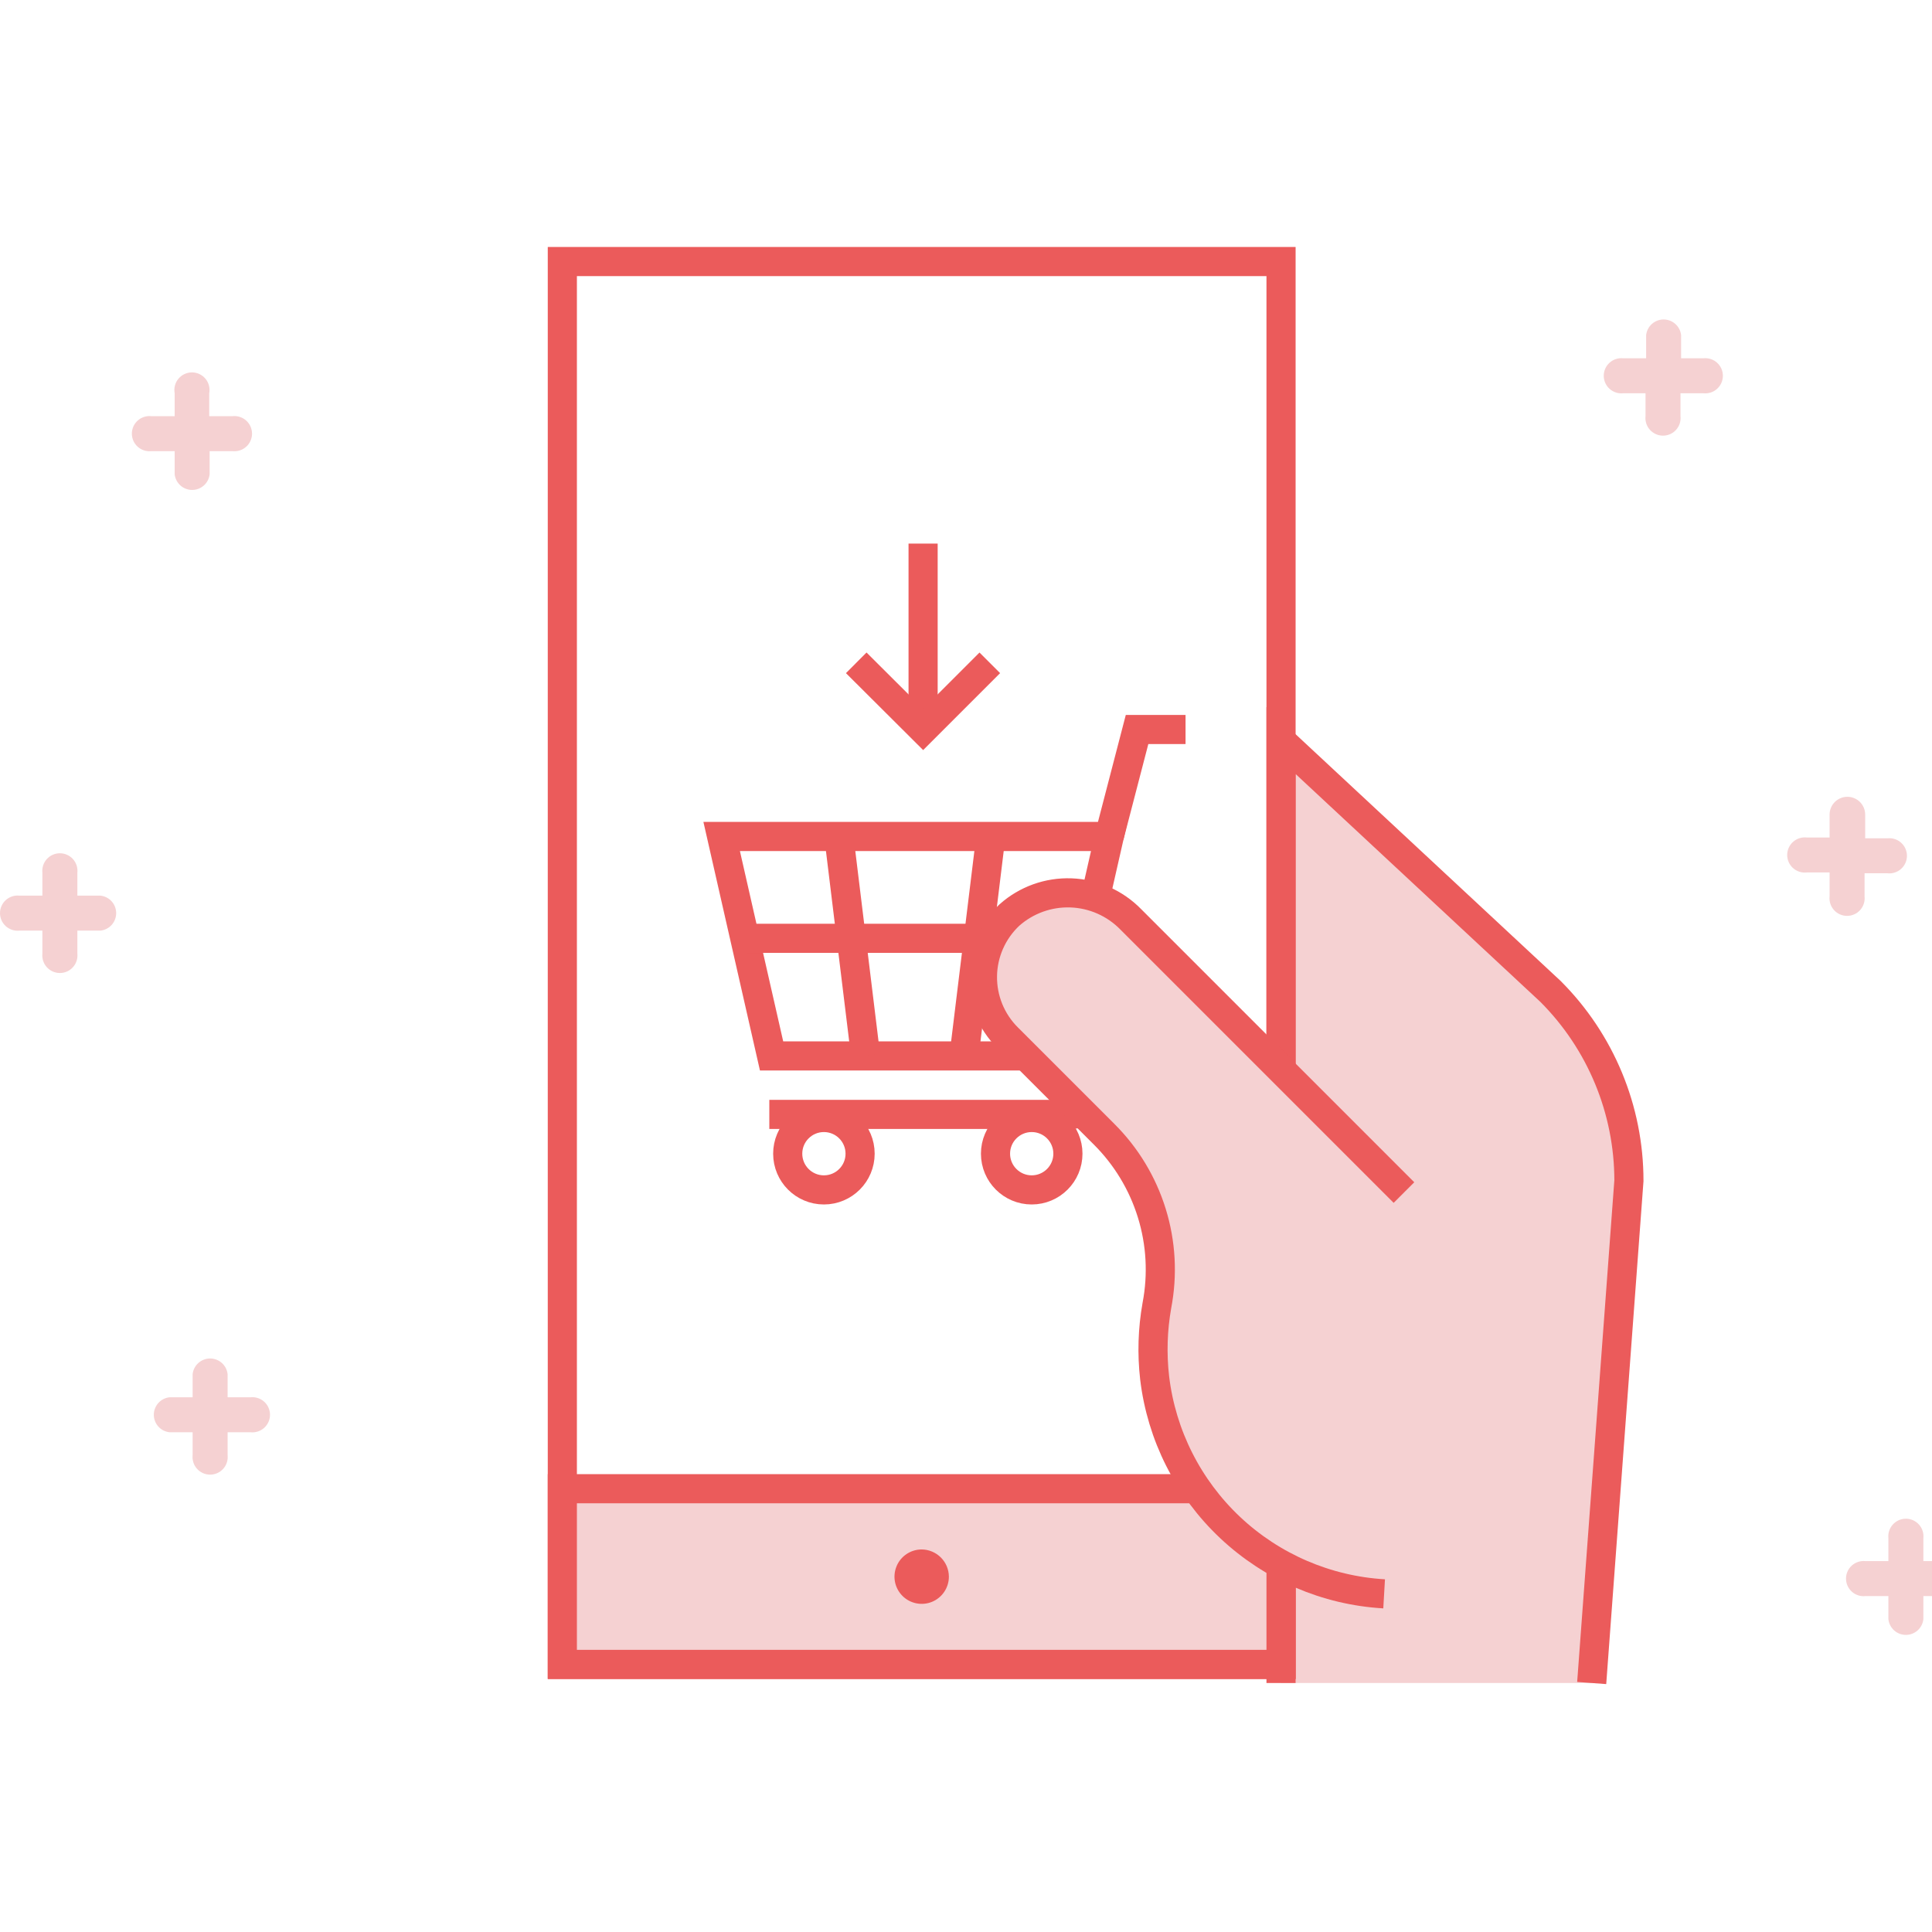 <?xml version="1.0" encoding="UTF-8"?> <svg xmlns="http://www.w3.org/2000/svg" width="128" height="128" viewBox="0 0 128 128" fill="none"><g clip-path="url(#clip0)"><path d="M105.454 111.504L107.92 78.224C107.92 73.523 106.053 69.015 102.731 65.69L84.871 49.063V111.504" fill="#F5D1D2"></path><path d="M105.454 111.504L107.92 78.224C107.92 73.523 106.053 69.015 102.731 65.69L84.871 49.063V111.504" stroke="#EB5B5B" stroke-width="1.93" stroke-miterlimit="10"></path><path d="M84.872 17.328H37.256V110.271H84.872V17.328Z" stroke="#EB5B5B" stroke-width="1.93" stroke-miterlimit="10"></path><path d="M84.872 98.631H37.256V110.271H84.872V98.631Z" fill="#F5D1D2" stroke="#EB5B5B" stroke-width="1.93" stroke-miterlimit="10"></path><path d="M61.064 102.655C60.708 102.655 60.359 102.761 60.063 102.959C59.766 103.157 59.535 103.438 59.399 103.768C59.263 104.097 59.227 104.459 59.296 104.809C59.366 105.159 59.538 105.48 59.79 105.732C60.042 105.984 60.363 106.156 60.712 106.225C61.062 106.295 61.424 106.259 61.754 106.123C62.083 105.986 62.364 105.755 62.562 105.459C62.76 105.162 62.866 104.814 62.866 104.457C62.863 103.981 62.672 103.524 62.334 103.187C61.997 102.85 61.541 102.659 61.064 102.655Z" fill="#EB5B5B"></path><path d="M15.38 27.572H13.862V26.054C13.894 25.886 13.888 25.713 13.845 25.547C13.803 25.381 13.724 25.226 13.614 25.094C13.505 24.962 13.368 24.856 13.213 24.783C13.058 24.71 12.888 24.672 12.717 24.672C12.546 24.672 12.376 24.71 12.221 24.783C12.066 24.856 11.929 24.962 11.82 25.094C11.71 25.226 11.631 25.381 11.588 25.547C11.546 25.713 11.54 25.886 11.572 26.054V27.572H10.027C9.864 27.554 9.7 27.571 9.544 27.622C9.388 27.672 9.245 27.754 9.123 27.863C9.002 27.973 8.904 28.106 8.837 28.256C8.771 28.405 8.736 28.567 8.736 28.731C8.736 28.894 8.771 29.056 8.837 29.206C8.904 29.355 9.002 29.489 9.123 29.598C9.245 29.707 9.388 29.79 9.544 29.84C9.7 29.89 9.864 29.907 10.027 29.889H11.572V31.42C11.603 31.706 11.738 31.97 11.952 32.162C12.166 32.354 12.443 32.46 12.73 32.46C13.018 32.46 13.295 32.354 13.509 32.162C13.723 31.97 13.858 31.706 13.889 31.42V29.889H15.407C15.569 29.907 15.734 29.89 15.89 29.84C16.045 29.79 16.189 29.707 16.311 29.598C16.432 29.489 16.53 29.355 16.596 29.206C16.663 29.056 16.698 28.894 16.698 28.731C16.698 28.567 16.663 28.405 16.596 28.256C16.53 28.106 16.432 27.973 16.311 27.863C16.189 27.754 16.045 27.672 15.89 27.622C15.734 27.571 15.569 27.554 15.407 27.572H15.38Z" fill="#F5D1D2"></path><path d="M6.657 59.339H5.126V57.821C5.143 57.659 5.126 57.494 5.076 57.338C5.026 57.183 4.944 57.039 4.834 56.917C4.725 56.796 4.591 56.698 4.442 56.632C4.292 56.565 4.131 56.531 3.967 56.531C3.803 56.531 3.642 56.565 3.492 56.632C3.343 56.698 3.209 56.796 3.1 56.917C2.99 57.039 2.908 57.183 2.858 57.338C2.808 57.494 2.791 57.659 2.808 57.821V59.339H1.291C1.128 59.321 0.964 59.338 0.808 59.388C0.652 59.439 0.509 59.521 0.387 59.63C0.265 59.74 0.168 59.873 0.101 60.023C0.034 60.172 0 60.334 0 60.498C0 60.661 0.034 60.823 0.101 60.972C0.168 61.122 0.265 61.255 0.387 61.365C0.509 61.474 0.652 61.556 0.808 61.607C0.964 61.657 1.128 61.674 1.291 61.656H2.808V63.174C2.791 63.337 2.808 63.501 2.858 63.657C2.908 63.812 2.99 63.956 3.1 64.078C3.209 64.199 3.343 64.297 3.492 64.364C3.642 64.43 3.803 64.465 3.967 64.465C4.131 64.465 4.292 64.43 4.442 64.364C4.591 64.297 4.725 64.199 4.834 64.078C4.944 63.956 5.026 63.812 5.076 63.657C5.126 63.501 5.143 63.337 5.126 63.174V61.656H6.657C6.942 61.625 7.207 61.49 7.399 61.276C7.591 61.062 7.697 60.785 7.697 60.498C7.697 60.21 7.591 59.933 7.399 59.719C7.207 59.505 6.942 59.37 6.657 59.339Z" fill="#F5D1D2"></path><path d="M125.09 55.54H123.573V53.968C123.573 53.656 123.448 53.356 123.227 53.135C123.006 52.914 122.706 52.79 122.394 52.79C122.081 52.79 121.781 52.914 121.56 53.135C121.339 53.356 121.215 53.656 121.215 53.968V55.486H119.697C119.534 55.468 119.37 55.485 119.214 55.535C119.058 55.586 118.915 55.668 118.793 55.777C118.671 55.887 118.574 56.02 118.507 56.17C118.441 56.319 118.406 56.481 118.406 56.645C118.406 56.808 118.441 56.97 118.507 57.12C118.574 57.269 118.671 57.403 118.793 57.512C118.915 57.621 119.058 57.704 119.214 57.754C119.37 57.804 119.534 57.821 119.697 57.803H121.215V59.389C121.197 59.551 121.214 59.716 121.264 59.872C121.314 60.027 121.397 60.171 121.506 60.292C121.615 60.414 121.749 60.512 121.898 60.578C122.048 60.645 122.21 60.679 122.373 60.679C122.537 60.679 122.699 60.645 122.848 60.578C122.998 60.512 123.131 60.414 123.241 60.292C123.35 60.171 123.432 60.027 123.482 59.872C123.533 59.716 123.549 59.551 123.532 59.389V57.857H125.05C125.212 57.875 125.377 57.858 125.532 57.808C125.688 57.758 125.832 57.675 125.953 57.566C126.075 57.457 126.173 57.323 126.239 57.174C126.306 57.024 126.34 56.862 126.34 56.699C126.34 56.535 126.306 56.373 126.239 56.224C126.173 56.075 126.075 55.941 125.953 55.832C125.832 55.722 125.688 55.64 125.532 55.59C125.377 55.539 125.212 55.523 125.05 55.54H125.09Z" fill="#F5D1D2"></path><path d="M112.895 23.737H111.378V22.206C111.347 21.921 111.211 21.656 110.997 21.464C110.784 21.272 110.506 21.166 110.219 21.166C109.932 21.166 109.654 21.272 109.441 21.464C109.227 21.656 109.091 21.921 109.06 22.206V23.737H107.543C107.38 23.72 107.216 23.736 107.06 23.787C106.904 23.837 106.761 23.919 106.639 24.029C106.517 24.138 106.42 24.272 106.353 24.421C106.286 24.57 106.252 24.732 106.252 24.896C106.252 25.059 106.286 25.221 106.353 25.371C106.42 25.52 106.517 25.654 106.639 25.763C106.761 25.872 106.904 25.955 107.06 26.005C107.216 26.055 107.38 26.072 107.543 26.055H109.02V27.572C109.002 27.735 109.019 27.899 109.069 28.055C109.119 28.211 109.202 28.354 109.311 28.476C109.42 28.598 109.554 28.695 109.704 28.762C109.853 28.828 110.015 28.863 110.178 28.863C110.342 28.863 110.504 28.828 110.653 28.762C110.803 28.695 110.936 28.598 111.046 28.476C111.155 28.354 111.237 28.211 111.288 28.055C111.338 27.899 111.355 27.735 111.337 27.572V26.055H112.855C113.017 26.072 113.182 26.055 113.338 26.005C113.493 25.955 113.637 25.872 113.758 25.763C113.88 25.654 113.978 25.52 114.044 25.371C114.111 25.221 114.145 25.059 114.145 24.896C114.145 24.732 114.111 24.57 114.044 24.421C113.978 24.272 113.88 24.138 113.758 24.029C113.637 23.919 113.493 23.837 113.338 23.787C113.182 23.736 113.017 23.72 112.855 23.737H112.895Z" fill="#F5D1D2"></path><path d="M16.597 92.574H15.08V91.043C15.049 90.757 14.913 90.493 14.699 90.301C14.486 90.109 14.208 90.003 13.921 90.003C13.634 90.003 13.357 90.109 13.143 90.301C12.929 90.493 12.793 90.757 12.762 91.043V92.574H11.231C10.946 92.605 10.681 92.74 10.489 92.954C10.298 93.168 10.191 93.445 10.191 93.732C10.191 94.02 10.298 94.297 10.489 94.511C10.681 94.725 10.946 94.86 11.231 94.891H12.762V96.409C12.745 96.571 12.762 96.736 12.812 96.891C12.862 97.047 12.944 97.191 13.054 97.312C13.163 97.434 13.297 97.532 13.446 97.598C13.596 97.665 13.757 97.699 13.921 97.699C14.085 97.699 14.246 97.665 14.396 97.598C14.545 97.532 14.679 97.434 14.788 97.312C14.898 97.191 14.98 97.047 15.03 96.891C15.08 96.736 15.097 96.571 15.08 96.409V94.891H16.597C16.76 94.909 16.924 94.892 17.08 94.841C17.236 94.791 17.379 94.709 17.501 94.6C17.623 94.49 17.72 94.357 17.787 94.207C17.854 94.058 17.888 93.896 17.888 93.732C17.888 93.569 17.854 93.407 17.787 93.257C17.72 93.108 17.623 92.974 17.501 92.865C17.379 92.756 17.236 92.673 17.08 92.623C16.924 92.573 16.76 92.556 16.597 92.574Z" fill="#F5D1D2"></path><path d="M128.96 103.428H127.428V101.91C127.446 101.747 127.429 101.583 127.379 101.427C127.329 101.271 127.246 101.128 127.137 101.006C127.028 100.884 126.894 100.787 126.745 100.72C126.595 100.654 126.433 100.619 126.27 100.619C126.106 100.619 125.944 100.654 125.795 100.72C125.646 100.787 125.512 100.884 125.403 101.006C125.293 101.128 125.211 101.271 125.161 101.427C125.11 101.583 125.094 101.747 125.111 101.91V103.428H123.594C123.431 103.41 123.266 103.427 123.111 103.477C122.955 103.527 122.811 103.61 122.69 103.719C122.568 103.828 122.471 103.962 122.404 104.111C122.337 104.261 122.303 104.423 122.303 104.586C122.303 104.75 122.337 104.912 122.404 105.061C122.471 105.21 122.568 105.344 122.69 105.453C122.811 105.563 122.955 105.645 123.111 105.695C123.266 105.746 123.431 105.762 123.594 105.745H125.111V107.276C125.142 107.562 125.278 107.826 125.491 108.018C125.705 108.21 125.982 108.316 126.27 108.316C126.557 108.316 126.834 108.21 127.048 108.018C127.262 107.826 127.397 107.562 127.428 107.276V105.745H128.96C129.245 105.714 129.509 105.578 129.701 105.365C129.893 105.151 129.999 104.874 129.999 104.586C129.999 104.299 129.893 104.022 129.701 103.808C129.509 103.594 129.245 103.459 128.96 103.428Z" fill="#F5D1D2"></path><path d="M70.184 69.958H51.119L47.812 55.419H73.491L70.184 69.958Z" stroke="#EB5B5B" stroke-width="1.93" stroke-miterlimit="10"></path><path d="M73.49 55.418L75.333 48.331H78.545" stroke="#EB5B5B" stroke-width="1.93" stroke-miterlimit="10"></path><path d="M49.465 62.166H71.457" stroke="#EB5B5B" stroke-width="1.93" stroke-miterlimit="10"></path><path d="M55.576 55.419L57.351 69.958" stroke="#EB5B5B" stroke-width="1.93" stroke-miterlimit="10"></path><path d="M65.644 55.419L63.869 69.958" stroke="#EB5B5B" stroke-width="1.93" stroke-miterlimit="10"></path><path d="M69.939 69.958H70.861C71.12 69.953 71.378 69.999 71.619 70.093C71.86 70.188 72.081 70.329 72.267 70.509C72.453 70.689 72.602 70.905 72.705 71.143C72.808 71.38 72.863 71.636 72.866 71.896V71.896C72.863 72.155 72.808 72.411 72.705 72.649C72.602 72.887 72.453 73.102 72.267 73.282C72.081 73.462 71.86 73.604 71.619 73.698C71.378 73.793 71.12 73.839 70.861 73.833H50.969" stroke="#EB5B5B" stroke-width="1.93" stroke-miterlimit="10"></path><path d="M54.586 78.834C55.911 78.834 56.984 77.76 56.984 76.435C56.984 75.11 55.911 74.037 54.586 74.037C53.261 74.037 52.188 75.11 52.188 76.435C52.188 77.76 53.261 78.834 54.586 78.834Z" stroke="#EB5B5B" stroke-width="1.93" stroke-miterlimit="10"></path><path d="M68.353 78.834C69.678 78.834 70.752 77.76 70.752 76.435C70.752 75.11 69.678 74.037 68.353 74.037C67.029 74.037 65.955 75.11 65.955 76.435C65.955 77.76 67.029 78.834 68.353 78.834Z" stroke="#EB5B5B" stroke-width="1.93" stroke-miterlimit="10"></path><path d="M61.158 36.014V47.464" stroke="#EB5B5B" stroke-width="1.93" stroke-miterlimit="10"></path><path d="M65.577 43.914L61.16 48.331L56.728 43.914" stroke="#EB5B5B" stroke-width="1.93" stroke-miterlimit="10"></path><path d="M93.016 79.01L74.913 60.906C73.867 59.836 72.448 59.209 70.952 59.156C69.456 59.103 67.997 59.628 66.878 60.622C66.324 61.141 65.88 61.766 65.573 62.46C65.266 63.154 65.102 63.902 65.091 64.661C65.079 65.42 65.221 66.173 65.507 66.876C65.793 67.579 66.218 68.217 66.756 68.752L73.138 75.134C74.609 76.594 75.698 78.394 76.31 80.374C76.922 82.354 77.038 84.454 76.647 86.49C76.365 88.073 76.315 89.689 76.498 91.287C76.95 95.077 78.721 98.588 81.5 101.204C84.28 103.82 87.891 105.375 91.702 105.596" fill="#F5D1D2"></path><path d="M93.016 79.01L74.913 60.906C73.867 59.836 72.448 59.209 70.952 59.156C69.456 59.103 67.997 59.628 66.878 60.622C66.324 61.141 65.88 61.766 65.573 62.46C65.266 63.154 65.102 63.902 65.091 64.661C65.079 65.42 65.221 66.173 65.507 66.876C65.793 67.579 66.218 68.217 66.756 68.752L73.138 75.134C74.609 76.594 75.698 78.394 76.31 80.374C76.922 82.354 77.038 84.454 76.647 86.49C76.365 88.073 76.315 89.689 76.498 91.287C76.95 95.077 78.721 98.588 81.5 101.204C84.28 103.82 87.891 105.375 91.702 105.596" stroke="#EB5B5B" stroke-width="1.93" stroke-miterlimit="10"></path></g><defs><clipPath id="clip0"><rect width="128" height="128" fill="white"></rect></clipPath></defs></svg> 